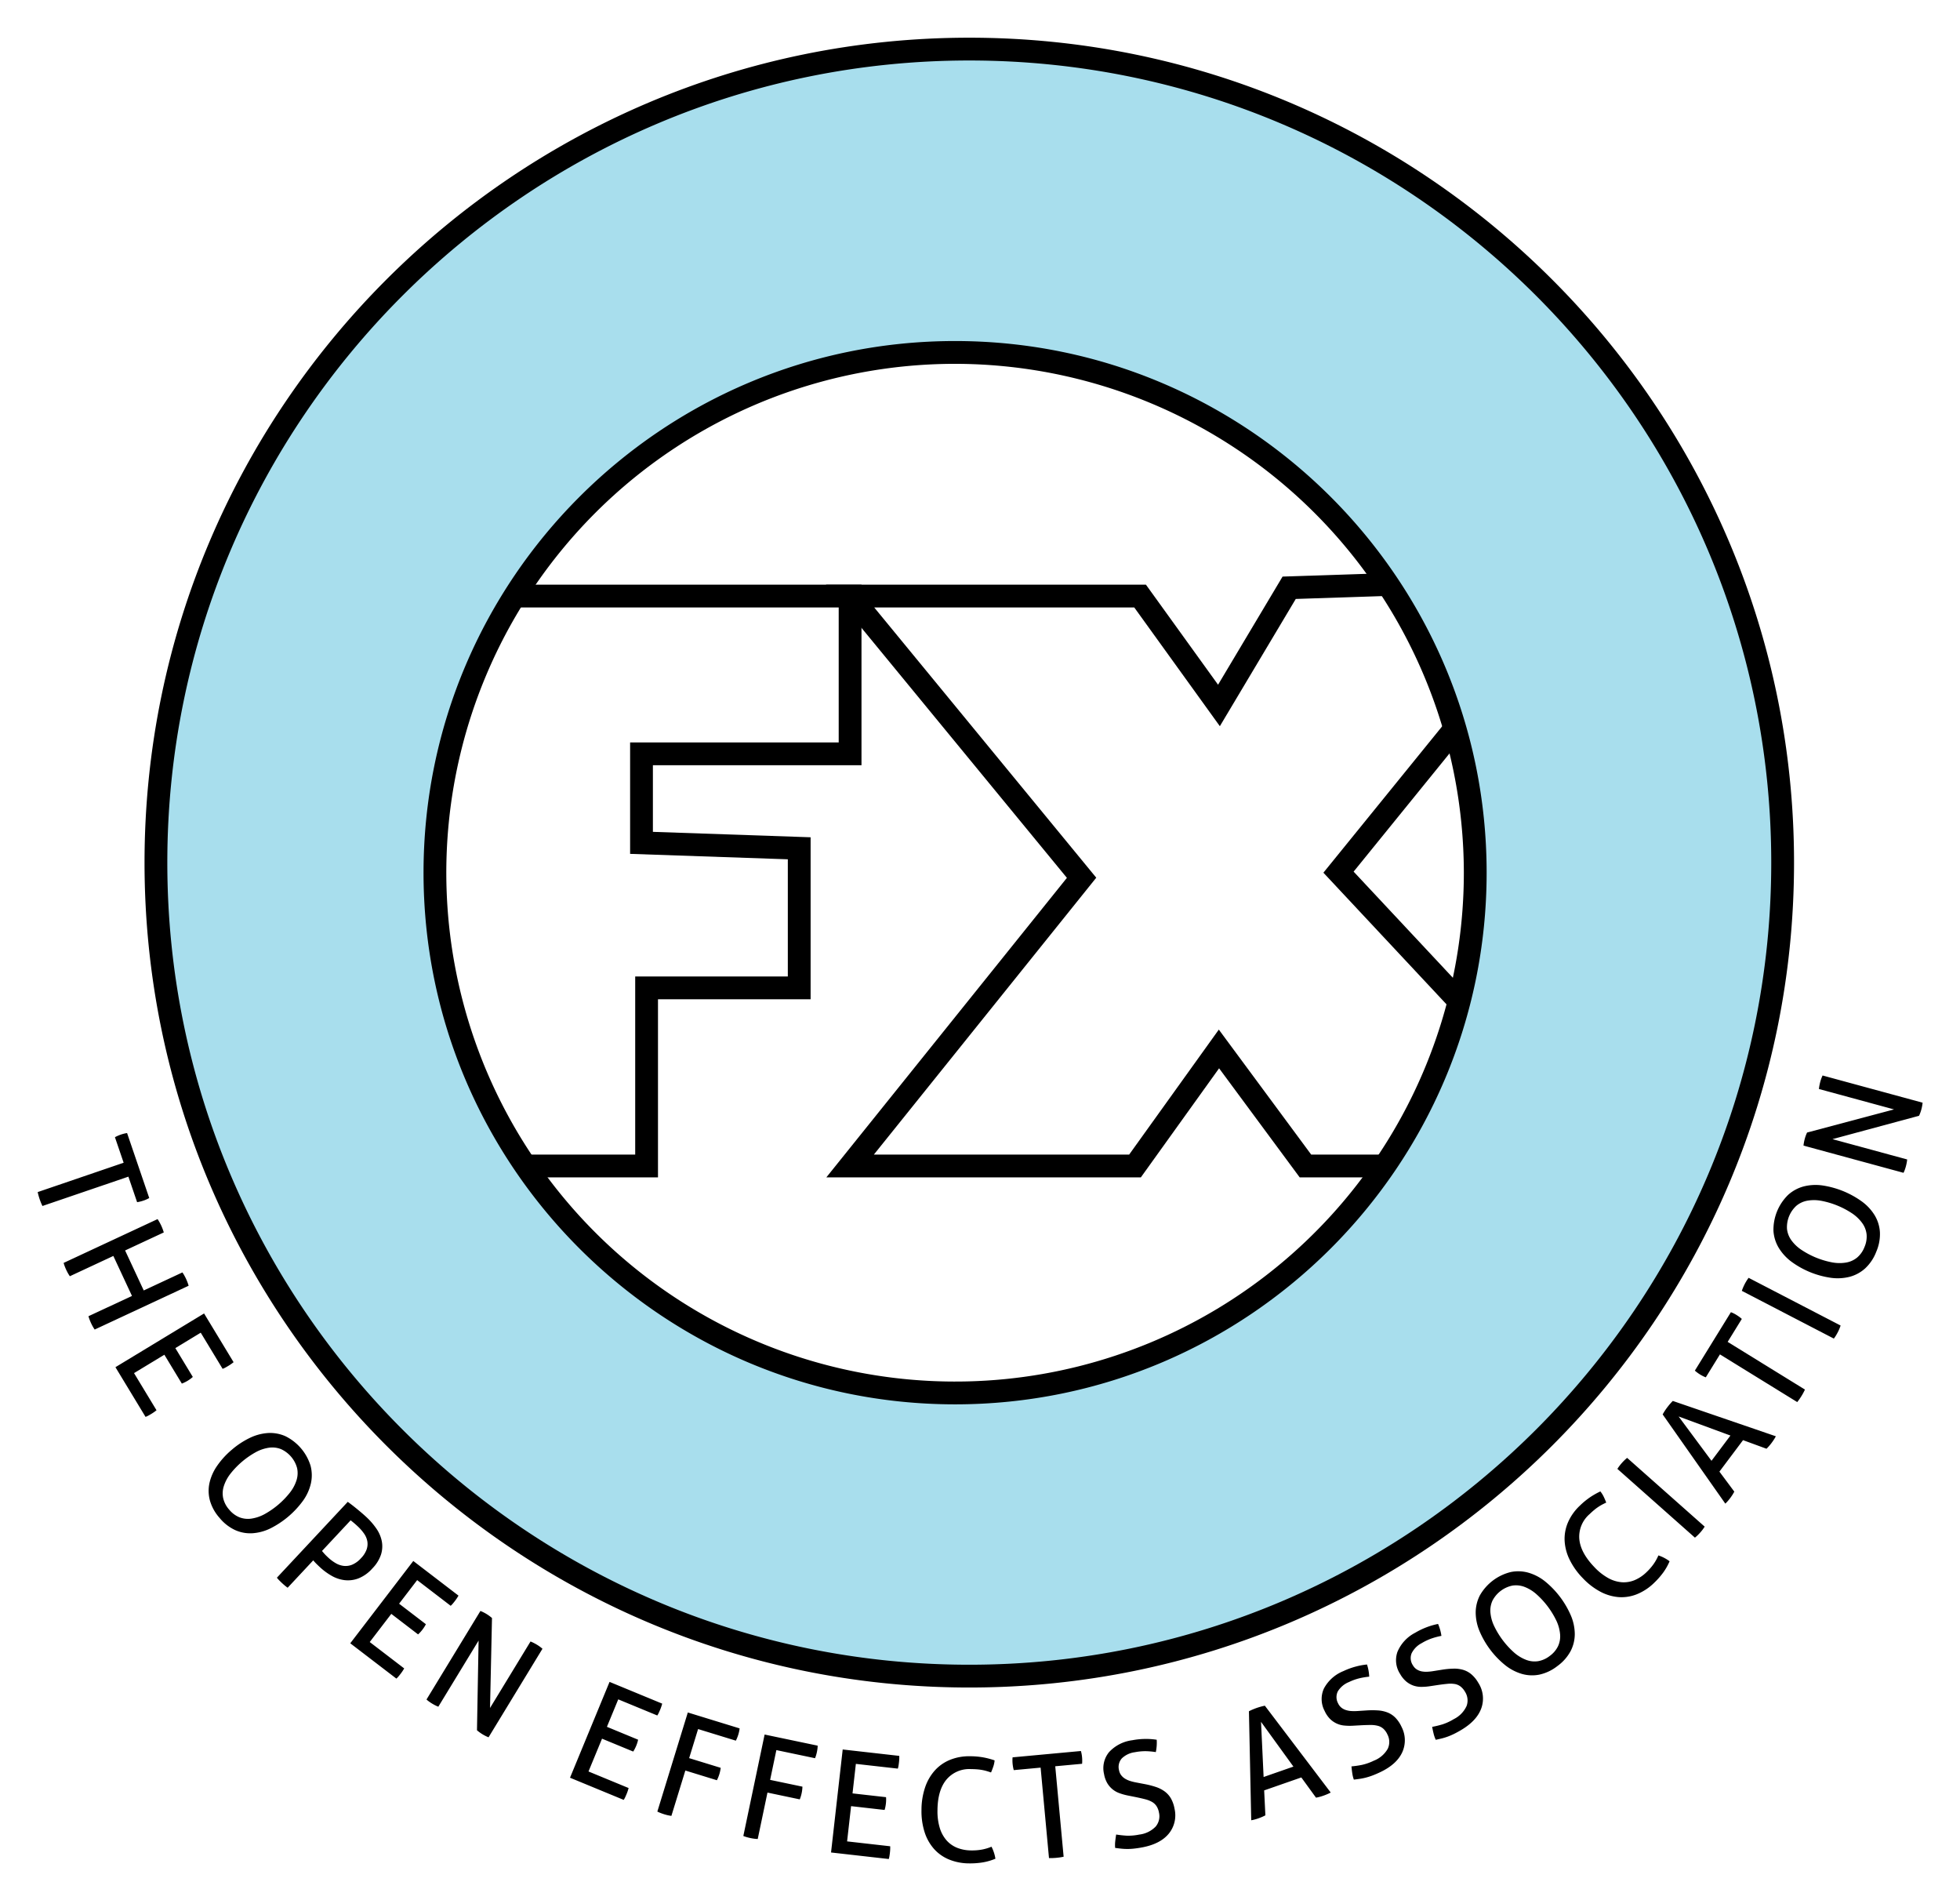 <svg xmlns="http://www.w3.org/2000/svg" role="img" viewBox="-9.39 -9.39 488.28 473.28"><title>OpenFX logo</title><path d="M21.412 280.216l-2.168-6.353a6.178 6.178 0 0 1 .713-.355 9.238 9.238 0 0 1 1.544-.531 7.626 7.626 0 0 1 .767-.15l5.52 16.179a6.814 6.814 0 0 1-.677.346 7.533 7.533 0 0 1-.736.288 8.92 8.92 0 0 1-.81.238 7.915 7.915 0 0 1-.799.163l-2.17-6.356-21.411 7.306a14.06 14.06 0 0 1-.684-1.662A15.832 15.832 0 0 1 0 287.527zm8.451 14.042c.165.24.324.497.477.772a11.738 11.738 0 0 1 1.072 2.548l-9.636 4.49 4.643 9.962 9.635-4.492c.153.222.31.465.46.737.154.273.296.55.428.829q.196.426.369.88c.114.301.213.594.288.874l-23.401 10.907q-.23-.326-.463-.735a12.73 12.73 0 0 1-.81-1.742 7.942 7.942 0 0 1-.275-.843l10.839-5.05-4.643-9.96-10.84 5.053c-.162-.243-.32-.495-.469-.753a13.276 13.276 0 0 1-.802-1.724 8.762 8.762 0 0 1-.274-.843zM41.45 317.76l7.352 12.136a11.002 11.002 0 0 1-1.296.909 24.62 24.62 0 0 1-.714.414 5.263 5.263 0 0 1-.723.33l-5.452-9-6.326 3.837 4.353 7.184a7.789 7.789 0 0 1-.605.495c-.222.16-.446.311-.67.449a9.74 9.74 0 0 1-.727.396 7.337 7.337 0 0 1-.732.318l-4.354-7.19-7.555 4.58 5.601 9.248a11.571 11.571 0 0 1-1.296.909c-.224.135-.464.272-.714.412a5.354 5.354 0 0 1-.724.332l-7.5-12.378zm3.846 50.903a11.03 11.03 0 0 1-2.394-4.328 9.216 9.216 0 0 1-.1-4.377 12.188 12.188 0 0 1 1.909-4.266 20.275 20.275 0 0 1 3.64-3.979 20.48 20.48 0 0 1 4.502-2.965 12.254 12.254 0 0 1 4.515-1.209 9.41 9.41 0 0 1 4.32.779 12.195 12.195 0 0 1 6.292 7.379 9.356 9.356 0 0 1 .082 4.387 11.984 11.984 0 0 1-1.916 4.254 22.552 22.552 0 0 1-8.144 6.942 11.965 11.965 0 0 1-4.505 1.222 9.197 9.197 0 0 1-4.305-.787 11.034 11.034 0 0 1-3.896-3.052zm2.404-2.047a6.504 6.504 0 0 0 2.548 1.91 5.893 5.893 0 0 0 2.954.338 9.96 9.96 0 0 0 3.27-1.094 20.94 20.94 0 0 0 6.436-5.486 9.72 9.72 0 0 0 1.594-3.057 5.896 5.896 0 0 0 .12-2.96 7.237 7.237 0 0 0-4.03-4.726 5.906 5.906 0 0 0-2.94-.348 9.713 9.713 0 0 0-3.271 1.09 20.938 20.938 0 0 0-6.437 5.488 9.932 9.932 0 0 0-1.593 3.057 5.852 5.852 0 0 0-.134 2.97 6.508 6.508 0 0 0 1.483 2.818zm29.546-1.935c.295.209.636.465 1.029.765q.586.45 1.215.964.625.512 1.24 1.035c.41.352.8.698 1.168 1.041a17.275 17.275 0 0 1 2.473 2.853 8.37 8.37 0 0 1 1.349 3.128 6.839 6.839 0 0 1-.19 3.336 9.024 9.024 0 0 1-2.157 3.464 9.196 9.196 0 0 1-3.472 2.482 7.312 7.312 0 0 1-3.455.433 8.61 8.61 0 0 1-3.265-1.109 15.589 15.589 0 0 1-2.905-2.15q-.498-.463-.867-.833a13.07 13.07 0 0 1-.765-.838l-6.374 6.823a14.574 14.574 0 0 1-1.413-1.172c-.21-.195-.428-.41-.657-.639a7.053 7.053 0 0 1-.607-.691zm-6.419 12.236q.37.446.66.764c.193.216.492.509.893.884a10.326 10.326 0 0 0 1.775 1.337 5.209 5.209 0 0 0 2.006.722 4.352 4.352 0 0 0 2.15-.277 6.269 6.269 0 0 0 2.255-1.651 6.087 6.087 0 0 0 1.364-2.118 4.135 4.135 0 0 0 .198-2.026 4.787 4.787 0 0 0-.802-1.93 10.957 10.957 0 0 0-1.587-1.828 22.782 22.782 0 0 0-1.779-1.513zm22.741 2.493l11.263 8.627a11.242 11.242 0 0 1-.875 1.319c-.163.21-.333.424-.517.646a5.31 5.31 0 0 1-.552.572l-8.353-6.4-4.499 5.876 6.672 5.108a7.209 7.209 0 0 1-.384.677 9.127 9.127 0 0 1-.994 1.296 6.875 6.875 0 0 1-.566.564l-6.67-5.11-5.373 7.014 8.582 6.572a10.773 10.773 0 0 1-.877 1.318c-.16.213-.332.426-.516.648a5.496 5.496 0 0 1-.551.57l-11.49-8.798zm16.724 12.45a8.439 8.439 0 0 1 .778.346c.268.138.515.273.74.408a10.808 10.808 0 0 1 1.366 1.001l-.488 22.41 10.088-16.563c.27.108.545.234.823.376s.549.293.817.455a9.314 9.314 0 0 1 1.335.98l-13.431 22.053a8.562 8.562 0 0 1-.776-.345 12.439 12.439 0 0 1-.739-.41 10.896 10.896 0 0 1-.703-.47 8.345 8.345 0 0 1-.665-.53l.401-22.336-10.03 16.47a8.675 8.675 0 0 1-.778-.344 13.945 13.945 0 0 1-.77-.428 12.79 12.79 0 0 1-.763-.508 6.888 6.888 0 0 1-.634-.513zm32.172 17.665l13.113 5.415a10.716 10.716 0 0 1-.504 1.502q-.151.364-.332.755a5.163 5.163 0 0 1-.384.696l-9.727-4.016-2.822 6.84 7.766 3.207a6.884 6.884 0 0 1-.193.753 9.866 9.866 0 0 1-.274.76 9.84 9.84 0 0 1-.35.75 6.749 6.749 0 0 1-.401.69l-7.767-3.207-3.371 8.167 9.992 4.126a10.755 10.755 0 0 1-.505 1.5c-.101.244-.209.494-.332.757a5.066 5.066 0 0 1-.384.696l-13.377-5.522zm19.496 7.617l12.904 3.966a7.12 7.12 0 0 1-.125.774 8.77 8.77 0 0 1-.202.778c-.077.257-.17.513-.277.78a6.975 6.975 0 0 1-.334.724l-9.406-2.889-2.228 7.242 7.86 2.413a8.934 8.934 0 0 1-.336 1.59q-.119.377-.273.761a8.734 8.734 0 0 1-.339.74l-7.86-2.418-3.473 11.295a11.7 11.7 0 0 1-.872-.154 12.557 12.557 0 0 1-1.82-.563 8.099 8.099 0 0 1-.81-.357zm19.133 5.495l13.214 2.77a6.925 6.925 0 0 1-.052.777 9.441 9.441 0 0 1-.337 1.6 7.105 7.105 0 0 1-.265.751l-9.633-2.02-1.554 7.417 8.049 1.687a9.304 9.304 0 0 1-.393 2.395c-.08.268-.17.52-.271.772l-8.048-1.69-2.426 11.562q-.438-.02-.884-.075a12.27 12.27 0 0 1-1.864-.392 7.914 7.914 0 0 1-.837-.286zm19.451 3.723l14.095 1.594a10.476 10.476 0 0 1-.071 1.582 17.11 17.11 0 0 1-.11.82 5.195 5.195 0 0 1-.178.771l-10.455-1.18-.832 7.35 8.35.944a6.668 6.668 0 0 1 .02.78 9.035 9.035 0 0 1-.056.806c-.03.264-.072.536-.128.82a7.182 7.182 0 0 1-.196.774l-8.35-.948-.992 8.778 10.74 1.216a10.81 10.81 0 0 1-.07 1.582c-.032.264-.068.536-.112.82a5.297 5.297 0 0 1-.177.774l-14.381-1.628zm37.07 24.22a9.83 9.83 0 0 1 .977 2.99 14.463 14.463 0 0 1-3.098.904 19.37 19.37 0 0 1-3.413.256 13.298 13.298 0 0 1-5.039-.964 10.236 10.236 0 0 1-3.764-2.658 11.598 11.598 0 0 1-2.33-4.167 17.065 17.065 0 0 1-.774-5.504 17.665 17.665 0 0 1 .879-5.577 12.09 12.09 0 0 1 2.409-4.232 10.32 10.32 0 0 1 3.796-2.676 12.607 12.607 0 0 1 5.001-.904 18.474 18.474 0 0 1 3.517.32 19.578 19.578 0 0 1 2.615.708 6.637 6.637 0 0 1-.32 1.524c-.159.463-.349.962-.57 1.484-.358-.124-.704-.233-1.038-.334s-.694-.186-1.076-.261a12.078 12.078 0 0 0-1.273-.174 21.239 21.239 0 0 0-1.598-.069 7.426 7.426 0 0 0-6.112 2.601q-2.198 2.634-2.246 7.629a14.32 14.32 0 0 0 .57 4.423 8.416 8.416 0 0 0 1.694 3.103 7.056 7.056 0 0 0 2.658 1.857 9.595 9.595 0 0 0 3.498.643 13.75 13.75 0 0 0 2.731-.224 11.734 11.734 0 0 0 2.306-.699zm12.236-19.7l-6.689.62a7.378 7.378 0 0 1-.178-.776c-.05-.284-.087-.559-.113-.82a8.46 8.46 0 0 1-.038-.808 6.459 6.459 0 0 1 .036-.778l17.02-1.578a6.776 6.776 0 0 1 .175.742 7.491 7.491 0 0 1 .11.783c.025.261.039.545.043.843a6.89 6.89 0 0 1-.034.815l-6.686.618 2.088 22.53a13.743 13.743 0 0 1-1.779.27 14.703 14.703 0 0 1-1.868.066zm18.822 16.661q1.243.203 2.573.286a13.176 13.176 0 0 0 3.164-.27 6.79 6.79 0 0 0 4.103-1.996 3.987 3.987 0 0 0 .827-3.46 4.343 4.343 0 0 0-.618-1.637 3.315 3.315 0 0 0-1.13-1.05 6.77 6.77 0 0 0-1.675-.653c-.653-.17-1.41-.342-2.271-.522l-2.166-.433a14.177 14.177 0 0 1-2.047-.584 5.72 5.72 0 0 1-2.993-2.507 6.866 6.866 0 0 1-.787-2.242 6.302 6.302 0 0 1 1.24-5.444 9.522 9.522 0 0 1 5.8-2.972 18.037 18.037 0 0 1 3.265-.323 17.094 17.094 0 0 1 2.814.204 11.227 11.227 0 0 1-.224 3.072 18.956 18.956 0 0 0-2.327-.222 13.45 13.45 0 0 0-2.894.255 5.721 5.721 0 0 0-3.253 1.545 3.211 3.211 0 0 0-.691 2.924 2.891 2.891 0 0 0 .549 1.268 3.58 3.58 0 0 0 .987.875 5.796 5.796 0 0 0 1.314.575 12.749 12.749 0 0 0 1.53.368l2.122.405a21.182 21.182 0 0 1 2.73.71 8.01 8.01 0 0 1 2.142 1.097 5.761 5.761 0 0 1 1.552 1.735 8.026 8.026 0 0 1 .903 2.57 7.209 7.209 0 0 1-1.427 6.206q-2.112 2.573-6.628 3.423a25.65 25.65 0 0 1-1.99.3 14.724 14.724 0 0 1-3.212.02q-.745-.078-1.534-.187a7.95 7.95 0 0 1 .02-1.646c.062-.57.14-1.136.232-1.69zm46.126-14.218l-9.257 3.228.302 6.21c-.28.146-.559.283-.847.407a13.13 13.13 0 0 1-1.813.634 8.818 8.818 0 0 1-.866.188l-.57-27.148c.28-.144.582-.293.914-.432q.498-.213 1.039-.401a15.352 15.352 0 0 1 2.015-.552l16.405 21.625c-.257.14-.55.28-.882.422-.332.14-.655.267-.97.375a12.88 12.88 0 0 1-.912.282 9.906 9.906 0 0 1-.9.199zm-9.395-.108l7.428-2.59-8.07-11.145zm21.887-2.64a25.424 25.424 0 0 0 2.564-.368 13.397 13.397 0 0 0 2.997-1.051 6.818 6.818 0 0 0 3.47-2.958 3.997 3.997 0 0 0-.065-3.56 4.379 4.379 0 0 0-1.008-1.432 3.3 3.3 0 0 0-1.355-.732 6.964 6.964 0 0 0-1.786-.216c-.676.003-1.452.023-2.331.067l-2.205.121a13.777 13.777 0 0 1-2.127-.053 5.766 5.766 0 0 1-3.526-1.676 6.946 6.946 0 0 1-1.323-1.975 6.289 6.289 0 0 1-.16-5.58 9.499 9.499 0 0 1 4.87-4.332 17.834 17.834 0 0 1 3.079-1.126 17.1 17.1 0 0 1 2.775-.511 11.2 11.2 0 0 1 .552 3.031 18.058 18.058 0 0 0-2.306.371 13.043 13.043 0 0 0-2.738.969 5.728 5.728 0 0 0-2.766 2.308 3.222 3.222 0 0 0 .064 3.008 2.914 2.914 0 0 0 .85 1.09 3.558 3.558 0 0 0 1.174.595 5.646 5.646 0 0 0 1.415.23 12.99 12.99 0 0 0 1.575-.026l2.155-.14a21.374 21.374 0 0 1 2.82.005 7.973 7.973 0 0 1 2.35.524 5.668 5.668 0 0 1 1.934 1.294 8.02 8.02 0 0 1 1.52 2.26 7.22 7.22 0 0 1 .172 6.37q-1.397 3.015-5.559 4.97c-.673.314-1.291.58-1.852.79a15.834 15.834 0 0 1-1.603.513 14.119 14.119 0 0 1-1.502.309q-.742.11-1.531.204a7.943 7.943 0 0 1-.392-1.6q-.127-.856-.201-1.693zm20.102-9.847a25.07 25.07 0 0 0 2.519-.607 13.333 13.333 0 0 0 2.884-1.328 6.795 6.795 0 0 0 3.178-3.272 4.013 4.013 0 0 0-.398-3.54 4.465 4.465 0 0 0-1.14-1.33 3.28 3.28 0 0 0-1.417-.6 6.875 6.875 0 0 0-1.798-.043q-1.01.093-2.315.28l-2.184.329a13.811 13.811 0 0 1-2.122.146 5.904 5.904 0 0 1-1.933-.338 5.835 5.835 0 0 1-1.733-.999 6.862 6.862 0 0 1-1.504-1.845 6.28 6.28 0 0 1-.682-5.536 9.49 9.49 0 0 1 4.44-4.77 18.127 18.127 0 0 1 2.962-1.414 17.237 17.237 0 0 1 2.715-.767 11.251 11.251 0 0 1 .834 2.97 17.784 17.784 0 0 0-2.26.583 13.143 13.143 0 0 0-2.638 1.22 5.712 5.712 0 0 0-2.534 2.56 3.216 3.216 0 0 0 .343 2.988 2.9 2.9 0 0 0 .948 1.003 3.59 3.59 0 0 0 1.225.488 5.883 5.883 0 0 0 1.43.091 12.809 12.809 0 0 0 1.565-.174l2.136-.339a20.996 20.996 0 0 1 2.807-.258 7.838 7.838 0 0 1 2.388.3 5.676 5.676 0 0 1 2.047 1.105 7.97 7.97 0 0 1 1.726 2.109 7.218 7.218 0 0 1 .767 6.324q-1.11 3.132-5.069 5.47c-.641.375-1.23.696-1.77.961a16.594 16.594 0 0 1-1.548.662 14.671 14.671 0 0 1-1.465.449c-.485.119-.987.231-1.504.345a7.964 7.964 0 0 1-.543-1.559q-.206-.838-.357-1.664zm31.202-15.148a11.083 11.083 0 0 1-4.464 2.13 9.232 9.232 0 0 1-4.376-.17 12.153 12.153 0 0 1-4.144-2.16 21.852 21.852 0 0 1-6.438-8.549 12.162 12.162 0 0 1-.934-4.579 9.417 9.417 0 0 1 1.037-4.265 12.204 12.204 0 0 1 7.746-5.834 9.386 9.386 0 0 1 4.384.183 11.991 11.991 0 0 1 4.13 2.17 22.421 22.421 0 0 1 6.439 8.545 12.023 12.023 0 0 1 .948 4.573 9.214 9.214 0 0 1-1.049 4.25 11.055 11.055 0 0 1-3.279 3.706zm-1.9-2.523a6.494 6.494 0 0 0 2.06-2.43 5.856 5.856 0 0 0 .514-2.928 9.965 9.965 0 0 0-.889-3.331 20.963 20.963 0 0 0-5.09-6.754 9.743 9.743 0 0 0-2.953-1.775 5.936 5.936 0 0 0-2.947-.3 7.24 7.24 0 0 0-4.964 3.74 5.919 5.919 0 0 0-.524 2.911 9.697 9.697 0 0 0 .89 3.332 20.978 20.978 0 0 0 5.088 6.756 9.964 9.964 0 0 0 2.958 1.772 5.872 5.872 0 0 0 2.954.316 6.524 6.524 0 0 0 2.903-1.31zm27.061-25.034a9.674 9.674 0 0 1 2.786 1.46 14.416 14.416 0 0 1-1.584 2.807 19.47 19.47 0 0 1-2.267 2.567 13.226 13.226 0 0 1-4.28 2.828 10.263 10.263 0 0 1-4.549.725 11.703 11.703 0 0 1-4.579-1.357 17.09 17.09 0 0 1-4.396-3.4 17.646 17.646 0 0 1-3.265-4.605 12.121 12.121 0 0 1-1.23-4.714 10.358 10.358 0 0 1 .85-4.563 12.569 12.569 0 0 1 2.947-4.14 18.689 18.689 0 0 1 2.743-2.227 20.077 20.077 0 0 1 2.365-1.321 6.8 6.8 0 0 1 .833 1.314c.211.446.422.936.63 1.463-.343.162-.666.323-.978.485q-.46.247-.952.566a11.411 11.411 0 0 0-1.03.764c-.362.296-.76.65-1.191 1.067a7.416 7.416 0 0 0-2.562 6.127q.271 3.424 3.72 7.027a14.31 14.31 0 0 0 3.494 2.773 8.334 8.334 0 0 0 3.382 1.035 7.032 7.032 0 0 0 3.199-.525 9.514 9.514 0 0 0 2.95-1.98 13.741 13.741 0 0 0 1.8-2.07 11.86 11.86 0 0 0 1.164-2.106zm-10.219-21.553c.156-.247.325-.494.515-.743a12.86 12.86 0 0 1 1.239-1.4c.224-.215.449-.416.675-.597l19.32 17.128a10.723 10.723 0 0 1-1.108 1.466 12.76 12.76 0 0 1-.657.689 8.423 8.423 0 0 1-.664.586zm31.304-7.156l-5.885 7.839 3.712 4.987c-.15.274-.307.547-.474.81a13.365 13.365 0 0 1-1.152 1.536 8.88 8.88 0 0 1-.616.642l-15.608-22.22q.223-.416.517-.87a16.17 16.17 0 0 1 2.004-2.492l25.675 8.804c-.135.26-.3.54-.494.842-.197.302-.399.586-.598.854a12.447 12.447 0 0 1-1.236 1.408zm-7.859 5.144l4.72-6.29-12.912-4.75zm2.105-26.504l-3.526 5.717a7.382 7.382 0 0 1-.728-.323 9.06 9.06 0 0 1-1.39-.86 6.498 6.498 0 0 1-.602-.495l8.977-14.55a7.79 7.79 0 0 1 1.387.689c.225.14.458.297.701.471a7.343 7.343 0 0 1 .63.518l-3.526 5.717 19.253 11.88a13.92 13.92 0 0 1-.85 1.583 15.37 15.37 0 0 1-1.071 1.531zm5.456-15.824c.089-.276.194-.558.318-.846.121-.287.254-.568.396-.845a12.001 12.001 0 0 1 .971-1.557l22.92 11.885a10.703 10.703 0 0 1-.716 1.692c-.142.275-.3.552-.467.829a8.173 8.173 0 0 1-.504.73zm33.478-9.72a11.03 11.03 0 0 1-2.748 4.114 9.31 9.31 0 0 1-3.842 2.097 12.265 12.265 0 0 1-4.666.263 21.888 21.888 0 0 1-9.909-4.046 12.309 12.309 0 0 1-3.144-3.46 9.397 9.397 0 0 1-1.293-4.196 12.18 12.18 0 0 1 3.668-8.973 9.392 9.392 0 0 1 3.86-2.09 12.062 12.062 0 0 1 4.66-.247 22.433 22.433 0 0 1 9.906 4.048 12.026 12.026 0 0 1 3.153 3.439 9.196 9.196 0 0 1 1.275 4.19 11.03 11.03 0 0 1-.92 4.86zm-2.924-1.198a6.517 6.517 0 0 0 .527-3.137 5.868 5.868 0 0 0-1.056-2.782 10.031 10.031 0 0 0-2.47-2.404 20.936 20.936 0 0 0-7.828-3.2 9.738 9.738 0 0 0-3.448-.012 5.897 5.897 0 0 0-2.684 1.25 7.24 7.24 0 0 0-2.349 5.751 5.943 5.943 0 0 0 1.037 2.773 9.722 9.722 0 0 0 2.47 2.404 20.796 20.796 0 0 0 7.829 3.199 9.854 9.854 0 0 0 3.448.013 5.855 5.855 0 0 0 2.7-1.243 6.479 6.479 0 0 0 1.824-2.612zm-15.189-25.259q.034-.398.117-.845c.055-.293.119-.565.188-.822a9.496 9.496 0 0 1 .582-1.591l21.66-5.758-18.712-5.085c.032-.291.073-.589.133-.896s.128-.609.21-.913c.07-.254.152-.518.25-.786a8.169 8.169 0 0 1 .323-.769l24.915 6.775a10.322 10.322 0 0 1-.56 2.473 8.2 8.2 0 0 1-.328.785l-21.566 5.82 18.608 5.06a8.04 8.04 0 0 1-.12.845 10.723 10.723 0 0 1-.469 1.733 7.311 7.311 0 0 1-.316.749zm-285.377 7.91h-36.706l-77.286-82.222 72.668-65.407h92.021v44.968h-51.965v16.599l39.29 1.352v40.35H154.53zm-34.251-5.677h28.574v-44.36h38.022v-29.188l-39.29-1.353v-27.76h51.965v-33.614h-84.167L48.648 201.98z"/><path d="M399.046 283.863h-84.654l-20.08-27.167-19.491 27.167h-78.353l59.931-74.602-60.018-73.027h79.704l17.97 24.923 16.07-26.935 79.474-2.636-61.773 76.124zm-81.79-5.677h68.706L320.3 207.974l57.05-70.301-63.937 2.12-18.91 31.694-21.322-29.576h-64.784l55.317 67.31-55.403 68.965h63.597l22.338-31.132z"/><path fill="#a8deed" d="M232.08 2.838c-111.906 0-202.625 90.719-202.625 202.626s90.719 202.625 202.625 202.625 202.626-90.719 202.626-202.625S343.987 2.838 232.08 2.838zm-3.538 334.72a129.582 129.582 0 1 1 129.582-129.583 129.582 129.582 0 0 1-129.582 129.582z"/><path d="M232.081 410.927c-113.294 0-205.465-92.17-205.465-205.463C26.616 92.17 118.787 0 232.081 0c113.293 0 205.463 92.171 205.463 205.464 0 113.293-92.17 205.463-205.463 205.463zm0-405.25c-110.163 0-199.788 89.624-199.788 199.787S121.918 405.25 232.081 405.25c110.161 0 199.786-89.624 199.786-199.786S342.242 5.677 232.08 5.677zm-3.54 334.72c-73.017 0-132.42-59.405-132.42-132.422 0-73.018 59.403-132.421 132.42-132.421s132.422 59.403 132.422 132.421c0 73.017-59.405 132.422-132.421 132.422zm0-259.166a126.745 126.745 0 1 0 126.745 126.744A126.888 126.888 0 0 0 228.542 81.231z"/></svg>